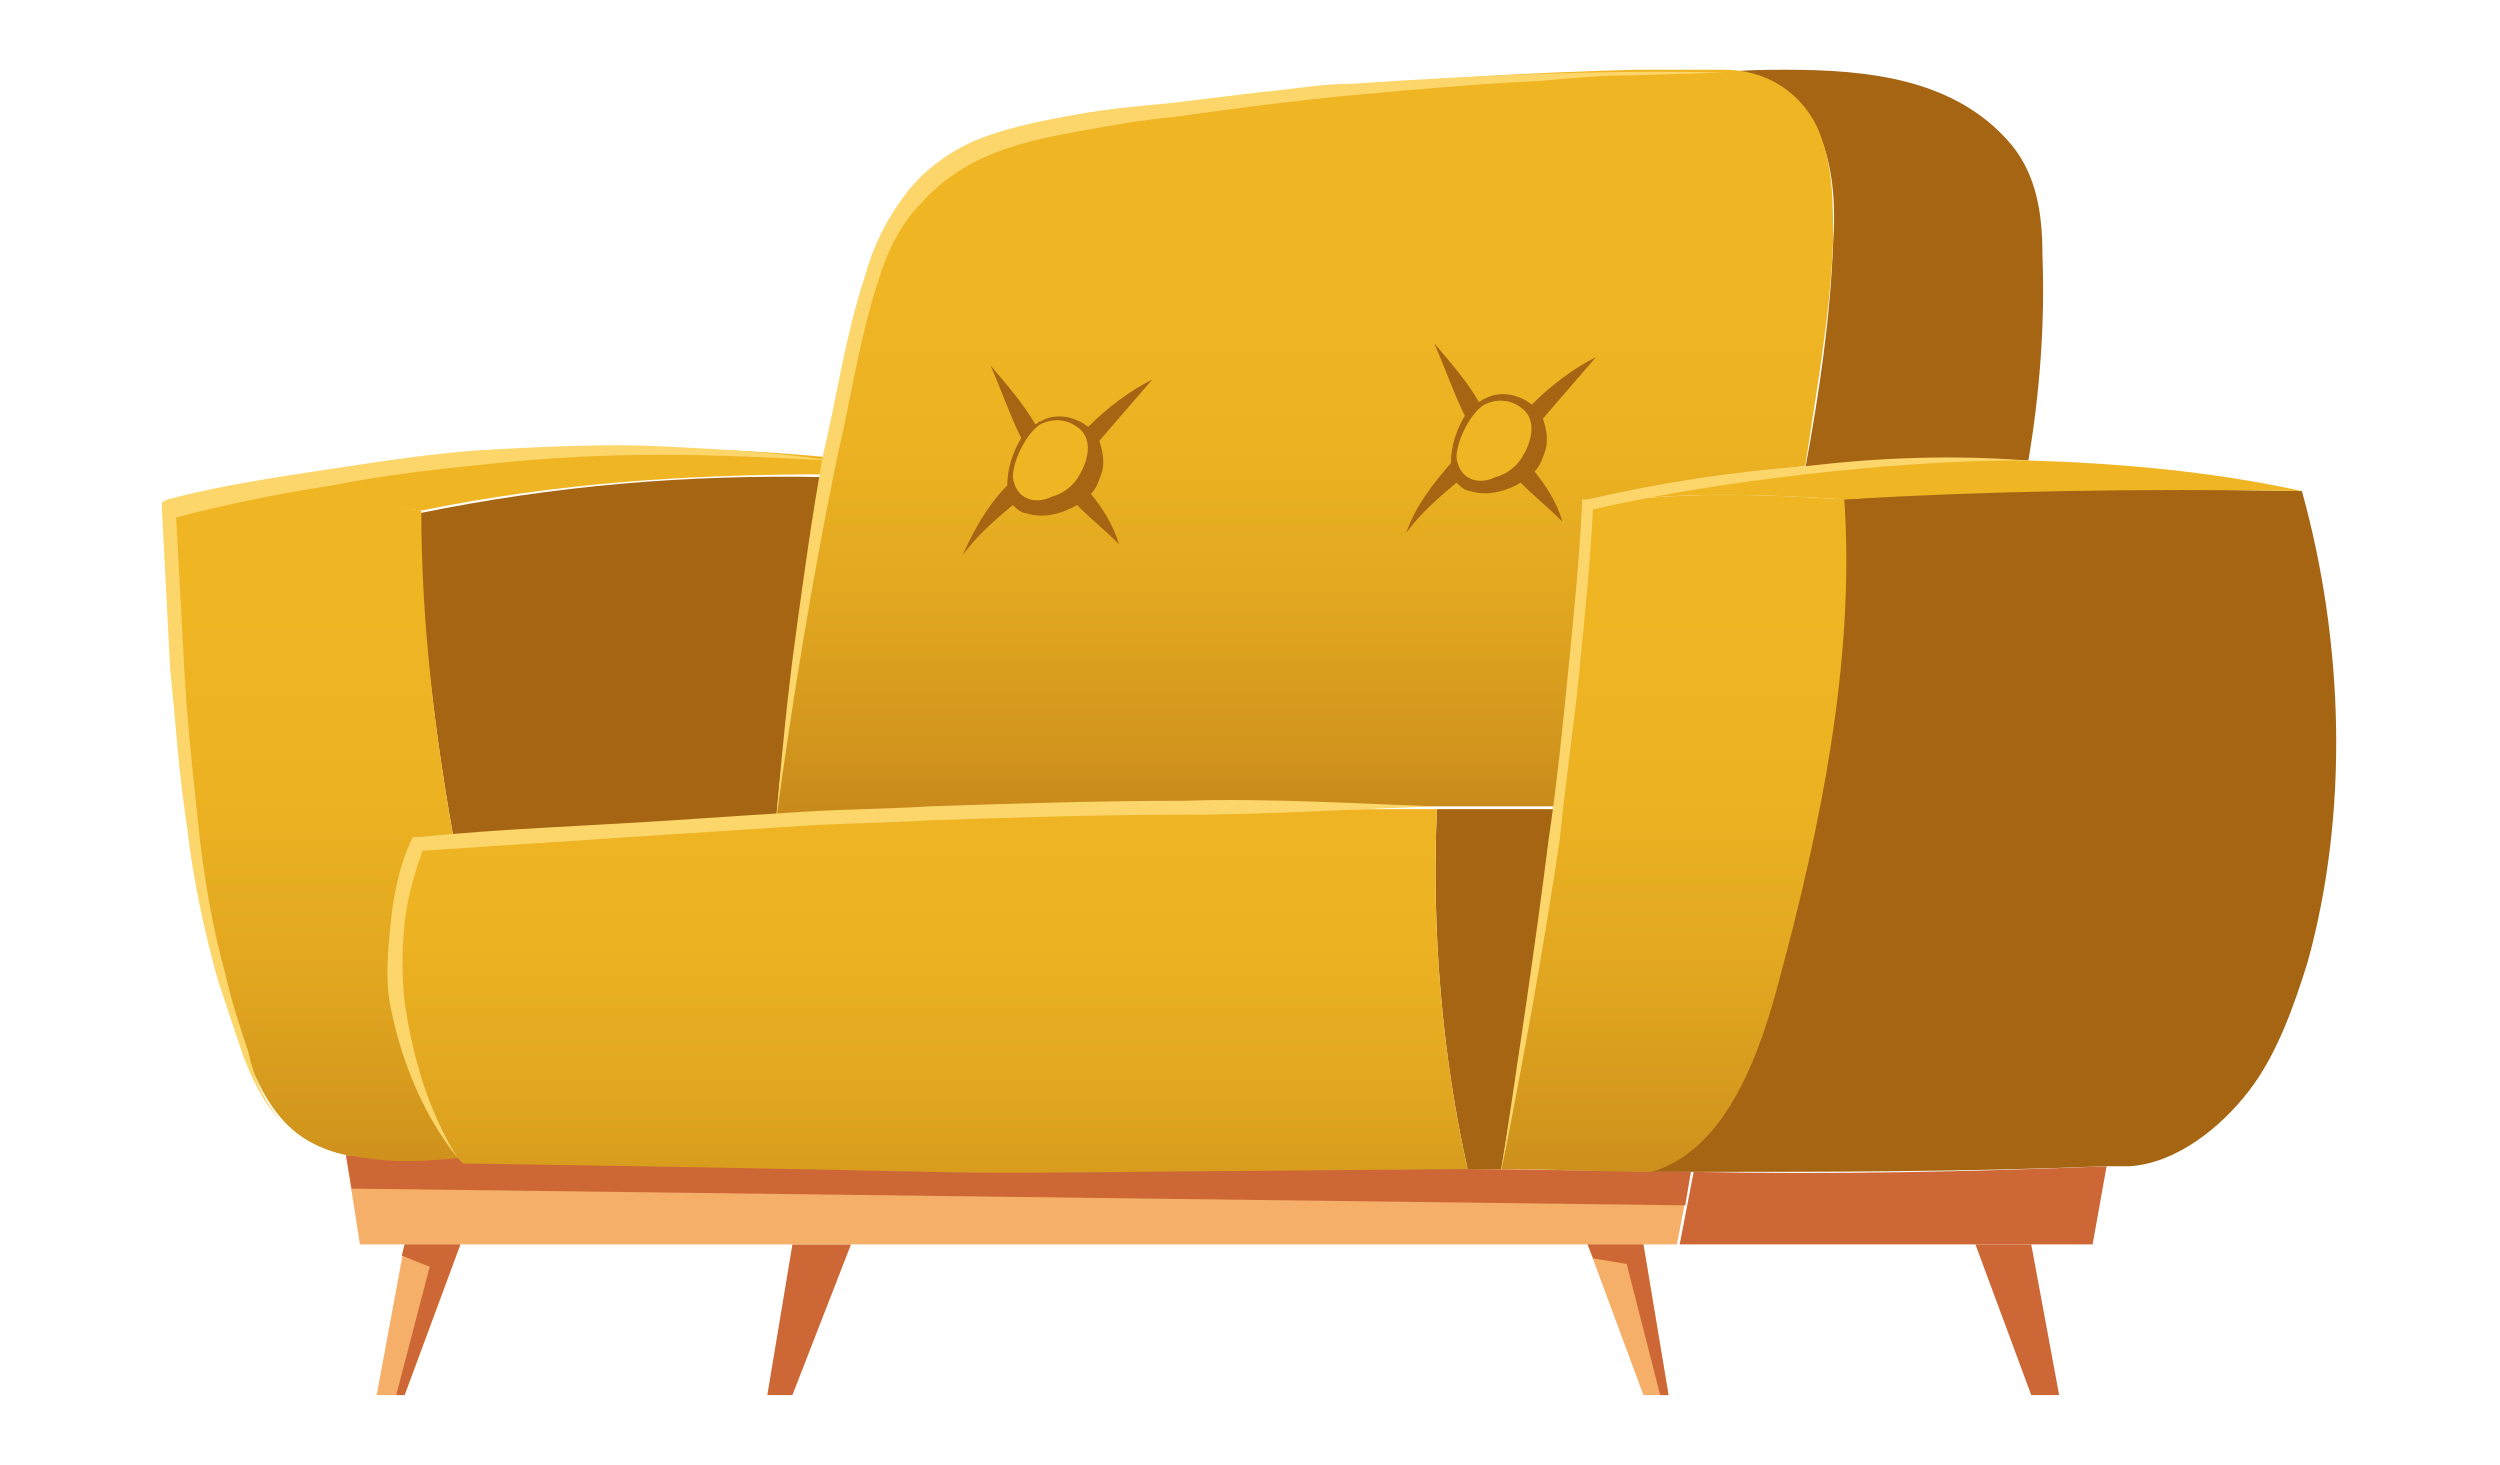 <svg xmlns="http://www.w3.org/2000/svg" xmlns:xlink="http://www.w3.org/1999/xlink" version="1.1" id="Layer_1" x="0px" y="0px" viewBox="0 0 89.6 52.5" style="enable-background:new 0 0 89.6 52.5;" xml:space="preserve">
<style type="text/css">
	.sofa02st0{fill:#CD6836;}
	.sofa02st1{fill:#F6AF68;}
	.sofa02st2{fill:#A66513;}
	.sofa02st3{fill:#EFB523;}
	.sofa02st4{fill:url(#SVGID_1_);}
	.sofa02st5{fill:url(#SVGID_2_);}
	.sofa02st6{fill:url(#SVGID_3_);}
	.sofa02st7{fill:url(#SVGID_4_);}
	.sofa02st8{fill:#FCD66A;}
</style>
<g>
	<polygon class="sofa02st0" points="72.8,44.6 73.8,50 72.8,50 70.8,44.6  "/>
	<path class="sofa02st0" d="M75.5,41.8L75,44.6h-2.1h-2H60.2l0.5-2.6C65.6,42.1,70.5,42,75.5,41.8z"/>
	<polygon class="sofa02st0" points="30.5,44.6 28.4,50 27.5,50 28.4,44.6  "/>
	<polygon class="sofa02st1" points="58.9,44.6 59.8,50 58.9,50 56.9,44.6  "/>
	<polygon class="sofa02st1" points="16.5,44.6 14.5,50 13.5,50 14.5,44.6  "/>
	<path class="sofa02st1" d="M60.6,42l-0.5,2.6h-1.3h-2H30.5h-2H16.5h-2h-1.6l-0.5-3.2c0.2,0.1,0.5,0.1,0.7,0.1c1.1,0.2,2.2,0.1,3.4,0   c0,0.1,0.1,0.1,0.2,0.2c27,0.3,9.8,0.4,36,0.2c0.4,0,0.8,0,1.2,0c1.8,0,3.6,0.1,5.4,0.1C59.6,42,60.1,42,60.6,42z"/>
	<polygon class="sofa02st0" points="12.6,42.6 60.4,43.2 60.6,42 12.4,41.4  "/>
	<path class="sofa02st2" d="M82.5,17.6c1.5,5.4,1.7,11.5,0.2,16.9c-0.5,1.6-1.1,3.3-2.1,4.6c-1,1.3-2.6,2.6-4.3,2.7c-0.3,0-0.6,0-0.9,0   c-5,0.2-9.9,0.2-14.8,0.2c-0.5,0-1,0-1.5,0c2.7-0.8,3.9-4.3,4.6-7c1.4-5.2,2.7-11.3,2.3-17.1C71.2,17.5,76.7,17.5,82.5,17.6z"/>
	<path class="sofa02st2" d="M64,2.5c2.9,0,6.1,0.3,8.1,2.7c0.9,1.1,1.1,2.5,1.1,3.9c0.1,2.5-0.1,5-0.5,7.4c-2.7-0.1-5.3,0-8,0.3   c0.5-2.7,0.9-5.4,1-8.1c0.1-1.4,0-2.9-0.6-4.1c-0.6-1.2-1.9-2-3.3-2C62.5,2.5,63.3,2.5,64,2.5z"/>
	<path class="sofa02st2" d="M52.6,41.9c-0.9-4-1.3-8.5-1.1-12.9c1.5,0,2.9,0,4.3,0c-0.6,4.5-1.3,8.9-2,12.9C53.4,41.9,53,41.9,52.6,41.9z"/>
	<path class="sofa02st2" d="M15,18.4c4.9-1,9.6-1.4,14.6-1.3c-0.8,4.2-1.4,8.3-1.8,12.4c-3.6,0.2-7.4,0.4-11.5,0.8   C15.6,26.4,15.1,22.4,15,18.4z"/>
	<path class="sofa02st3" d="M72.6,16.5c3.4,0.1,6.7,0.4,9.9,1.1c-5.8-0.1-11.4,0-16.4,0.3c-3.1-0.2-6.2-0.3-9.2,0.2c2.5-0.6,5.1-1,7.8-1.3   C67.3,16.5,70,16.4,72.6,16.5z"/>
	<path class="sofa02st3" d="M6.1,18.2c8.1-1.9,15.5-2.6,23.7-1.8c0,0.2-0.1,0.4-0.1,0.6c-5,0-9.7,0.3-14.6,1.3   C11.7,17.9,9.3,17.9,6.1,18.2C6.1,18.2,6.1,18.2,6.1,18.2z"/>
	<linearGradient id="SVGID_1_" gradientUnits="userSpaceOnUse" x1="59.974" y1="21.345" x2="59.974" y2="50.421">
		<stop offset="0" style="stop-color:#EFB523"/>
		<stop offset="0.248" style="stop-color:#ECB222"/>
		<stop offset="0.463" style="stop-color:#E2A720"/>
		<stop offset="0.665" style="stop-color:#D2951D"/>
		<stop offset="0.859" style="stop-color:#BB7C18"/>
		<stop offset="1" style="stop-color:#A66513"/>
	</linearGradient>
	<path class="sofa02st4" d="M55.8,29c0.5-3.7,0.8-7.4,1.1-10.9c3-0.5,6.2-0.4,9.2-0.2c0.4,5.8-0.9,11.9-2.3,17.1c-0.7,2.7-1.9,6.2-4.6,7   c-1.8,0-3.6-0.1-5.4-0.1C54.5,37.9,55.2,33.5,55.8,29z"/>
	<linearGradient id="SVGID_2_" gradientUnits="userSpaceOnUse" x1="11.258" y1="21.345" x2="11.258" y2="50.421">
		<stop offset="0" style="stop-color:#EFB523"/>
		<stop offset="0.248" style="stop-color:#ECB222"/>
		<stop offset="0.463" style="stop-color:#E2A720"/>
		<stop offset="0.665" style="stop-color:#D2951D"/>
		<stop offset="0.859" style="stop-color:#BB7C18"/>
		<stop offset="1" style="stop-color:#A66513"/>
	</linearGradient>
	<path class="sofa02st5" d="M16.3,30.3c-0.4,0-0.9,0.1-1.3,0.1c-1.4,3.7-0.8,8,1.5,11.1c-1.1,0.1-2.2,0.2-3.4,0c-0.2,0-0.5-0.1-0.7-0.1   c-0.9-0.2-1.7-0.6-2.3-1.3c-0.7-0.8-1.1-1.8-1.4-2.7c-2.1-6.2-2.3-12.6-2.6-19.2c3.3-0.4,5.6-0.4,9,0.1   C15.1,22.4,15.6,26.4,16.3,30.3z"/>
	<linearGradient id="SVGID_3_" gradientUnits="userSpaceOnUse" x1="33.409" y1="27.804" x2="33.409" y2="52.098">
		<stop offset="0" style="stop-color:#EFB523"/>
		<stop offset="0.248" style="stop-color:#ECB222"/>
		<stop offset="0.463" style="stop-color:#E2A720"/>
		<stop offset="0.665" style="stop-color:#D2951D"/>
		<stop offset="0.859" style="stop-color:#BB7C18"/>
		<stop offset="1" style="stop-color:#A66513"/>
	</linearGradient>
	<path class="sofa02st6" d="M27.8,29.5C36.6,29,44.2,29,51.5,29c-0.2,4.4,0.2,8.9,1.1,12.9c-26.2,0.2-9,0.2-36-0.2   c-0.1-0.1-0.1-0.1-0.2-0.2c-2.3-3.2-2.8-7.5-1.5-11.1c0.4,0,0.9-0.1,1.3-0.1C20.4,29.9,24.2,29.7,27.8,29.5z"/>
	<linearGradient id="SVGID_4_" gradientUnits="userSpaceOnUse" x1="46.766" y1="9.549" x2="46.766" y2="35.433">
		<stop offset="0" style="stop-color:#EFB523"/>
		<stop offset="0.248" style="stop-color:#ECB222"/>
		<stop offset="0.463" style="stop-color:#E2A720"/>
		<stop offset="0.665" style="stop-color:#D2951D"/>
		<stop offset="0.859" style="stop-color:#BB7C18"/>
		<stop offset="1" style="stop-color:#A66513"/>
	</linearGradient>
	<path class="sofa02st7" d="M29.6,17.1c0-0.2,0.1-0.4,0.1-0.6c0.2-1.2,0.5-2.3,0.7-3.5c0.5-2.4,1.1-5,2.9-6.6C35.3,4.6,38,4.4,40.5,4   c2.3-0.3,4.6-0.6,7-0.8c3.7-0.4,7.4-0.6,11.1-0.7c1,0,2.1,0,3.1,0c0,0,0.1,0,0.1,0c1.5,0,2.7,0.8,3.3,2c0.6,1.3,0.6,2.7,0.6,4.1   c-0.1,2.7-0.6,5.4-1,8.1C62,17,59.4,17.5,56.9,18c-0.2,3.5-0.6,7.2-1.1,10.9c-1.4,0-2.9,0-4.3,0c-7.3,0-14.9,0.1-23.7,0.5   C28.3,25.4,28.8,21.2,29.6,17.1z"/>
	<g>
		<path class="sofa02st3" d="M37.3,15.2c0.4-0.2,0.9-0.2,1.3,0.1c0.6,0.4,0.4,1.2,0.1,1.7c-0.2,0.4-0.6,0.7-1,0.8    c-0.6,0.3-1.3,0.1-1.4-0.7C36.3,16.5,36.8,15.5,37.3,15.2z"/>
		<path class="sofa02st2" d="M34.5,19.9c0.5-0.7,1.2-1.3,1.8-1.8c0.1,0.1,0.3,0.3,0.5,0.3c0.6,0.2,1.3,0,1.8-0.3c0.5,0.5,1,0.9,1.5,1.4    c-0.2-0.7-0.6-1.3-1-1.8c0.2-0.2,0.3-0.5,0.4-0.8c0.1-0.4,0-0.8-0.1-1.1c0.6-0.7,1.3-1.5,1.9-2.2c-0.8,0.4-1.6,1-2.3,1.7    c0,0,0,0,0,0c-0.5-0.4-1.2-0.5-1.7-0.2c-0.1,0-0.1,0.1-0.2,0.1c-0.4-0.7-1-1.4-1.6-2.1c0.4,0.9,0.7,1.8,1.1,2.6    c-0.3,0.5-0.5,1.1-0.5,1.7C35.4,18.1,34.9,19,34.5,19.9z M37.3,15.2c0.4-0.2,0.9-0.2,1.3,0.1c0.6,0.4,0.4,1.2,0.1,1.7    c-0.2,0.4-0.6,0.7-1,0.8c-0.6,0.3-1.3,0.1-1.4-0.7C36.3,16.5,36.8,15.5,37.3,15.2z"/>
	</g>
	<g>
		<path class="sofa02st3" d="M53.2,14.5c0.4-0.2,0.9-0.2,1.3,0.1c0.6,0.4,0.4,1.2,0.1,1.7c-0.2,0.4-0.6,0.7-1,0.8    c-0.6,0.3-1.3,0.1-1.4-0.7C52.2,15.8,52.7,14.8,53.2,14.5z"/>
		<path class="sofa02st2" d="M50.4,19.1c0.5-0.7,1.2-1.3,1.8-1.8c0.1,0.1,0.3,0.3,0.5,0.3c0.6,0.2,1.3,0,1.8-0.3c0.5,0.5,1,0.9,1.5,1.4    c-0.2-0.7-0.6-1.3-1-1.8c0.2-0.2,0.3-0.5,0.4-0.8c0.1-0.4,0-0.8-0.1-1.1c0.6-0.7,1.3-1.5,1.9-2.2c-0.8,0.4-1.6,1-2.3,1.7    c0,0,0,0,0,0c-0.5-0.4-1.2-0.5-1.7-0.2c-0.1,0-0.1,0.1-0.2,0.1c-0.4-0.7-1-1.4-1.6-2.1c0.4,0.9,0.7,1.8,1.1,2.6    c-0.3,0.5-0.5,1.1-0.5,1.7C51.3,17.4,50.7,18.2,50.4,19.1z M53.2,14.5c0.4-0.2,0.9-0.2,1.3,0.1c0.6,0.4,0.4,1.2,0.1,1.7    c-0.2,0.4-0.6,0.7-1,0.8c-0.6,0.3-1.3,0.1-1.4-0.7C52.2,15.8,52.7,14.8,53.2,14.5z"/>
	</g>
	<polygon class="sofa02st0" points="14.4,45 15.4,45.4 14.2,50 14.5,50 16.5,44.6 14.5,44.6  "/>
	<polygon class="sofa02st0" points="57.1,45.1 58.3,45.3 59.5,50 59.8,50 58.9,44.6 56.9,44.6  "/>
	<path class="sofa02st8" d="M16.4,41.5c-1.2-1.5-2-3.4-2.4-5.4c-0.2-1-0.1-2,0-3c0.1-1,0.3-2,0.7-2.9l0.1-0.2l0.2,0c3-0.3,6.1-0.4,9.1-0.6   c1.5-0.1,3-0.2,4.6-0.3c1.5-0.1,3-0.1,4.6-0.2c3-0.1,6.1-0.2,9.1-0.2c3-0.1,6.1,0.1,9.1,0.2c-3,0.1-6.1,0.3-9.1,0.3   c-3,0-6.1,0.1-9.1,0.2c-1.5,0.1-3,0.1-4.6,0.2c-1.5,0.1-3,0.2-4.6,0.3c-3,0.2-6.1,0.4-9.1,0.6l0.2-0.2c-0.3,0.9-0.6,1.8-0.7,2.8   c-0.1,0.9-0.1,1.9,0,2.8C14.8,38,15.4,39.9,16.4,41.5z"/>
	<g>
		<path class="sofa02st8" d="M10.1,40.2c-0.7-0.7-1.1-1.6-1.4-2.4c-0.3-0.9-0.6-1.8-0.9-2.7c-0.5-1.8-0.9-3.7-1.1-5.5    c-0.3-1.9-0.4-3.7-0.6-5.6C6,22,5.9,20.1,5.8,18.2l0-0.2L6,17.9c1.9-0.5,3.9-0.8,5.9-1.1c2-0.3,3.9-0.6,5.9-0.7c2-0.1,4-0.2,6-0.1    c2,0.1,4,0.2,5.9,0.5c-2-0.1-4-0.2-6-0.2c-2,0-4,0.1-5.9,0.3c-2,0.2-3.9,0.4-5.9,0.8c-2,0.3-3.9,0.7-5.8,1.2l0.2-0.3    c0.1,1.9,0.2,3.7,0.3,5.6c0.1,1.9,0.3,3.7,0.5,5.6c0.2,1.9,0.5,3.7,1,5.5c0.2,0.9,0.5,1.8,0.8,2.7C9.1,38.6,9.4,39.4,10.1,40.2z"/>
	</g>
	<path class="sofa02st8" d="M27.8,29.5c0.2-2.2,0.4-4.4,0.7-6.6c0.3-2.2,0.6-4.4,1-6.6C30,14.2,30.3,12,31,9.9c0.3-1.1,0.8-2.1,1.5-3   c0.7-0.9,1.7-1.6,2.8-2c1.1-0.4,2.2-0.6,3.3-0.8c1.1-0.2,2.2-0.3,3.3-0.4l3.3-0.4c1.1-0.1,2.2-0.3,3.3-0.3   c4.4-0.3,8.8-0.5,13.3-0.4l-3.3,0.1c-1.1,0-2.2,0.1-3.3,0.2c-2.2,0.1-4.4,0.3-6.6,0.5c-2.2,0.2-4.4,0.5-6.6,0.8   c-1.1,0.1-2.2,0.3-3.3,0.5c-1.1,0.2-2.1,0.4-3.1,0.8c-1,0.4-1.9,1-2.6,1.8C32.3,8,31.8,9,31.5,10c-0.7,2.1-1,4.3-1.5,6.4   C29.1,20.8,28.4,25.1,27.8,29.5z"/>
	<g>
		<path class="sofa02st8" d="M72.6,16.5c-2.6,0-5.3,0.2-7.9,0.5c-2.6,0.3-5.2,0.7-7.8,1.3l0.2-0.2c-0.1,2-0.3,4-0.5,6c-0.2,2-0.5,4-0.7,6    c-0.6,4-1.3,7.9-2.1,11.9c0.6-4,1.2-7.9,1.7-11.9c0.3-2,0.5-4,0.7-6c0.2-2,0.4-4,0.5-6l0-0.2l0.2,0c2.6-0.6,5.2-1,7.9-1.2    C67.3,16.4,70,16.3,72.6,16.5z"/>
	</g>
</g>
</svg>
